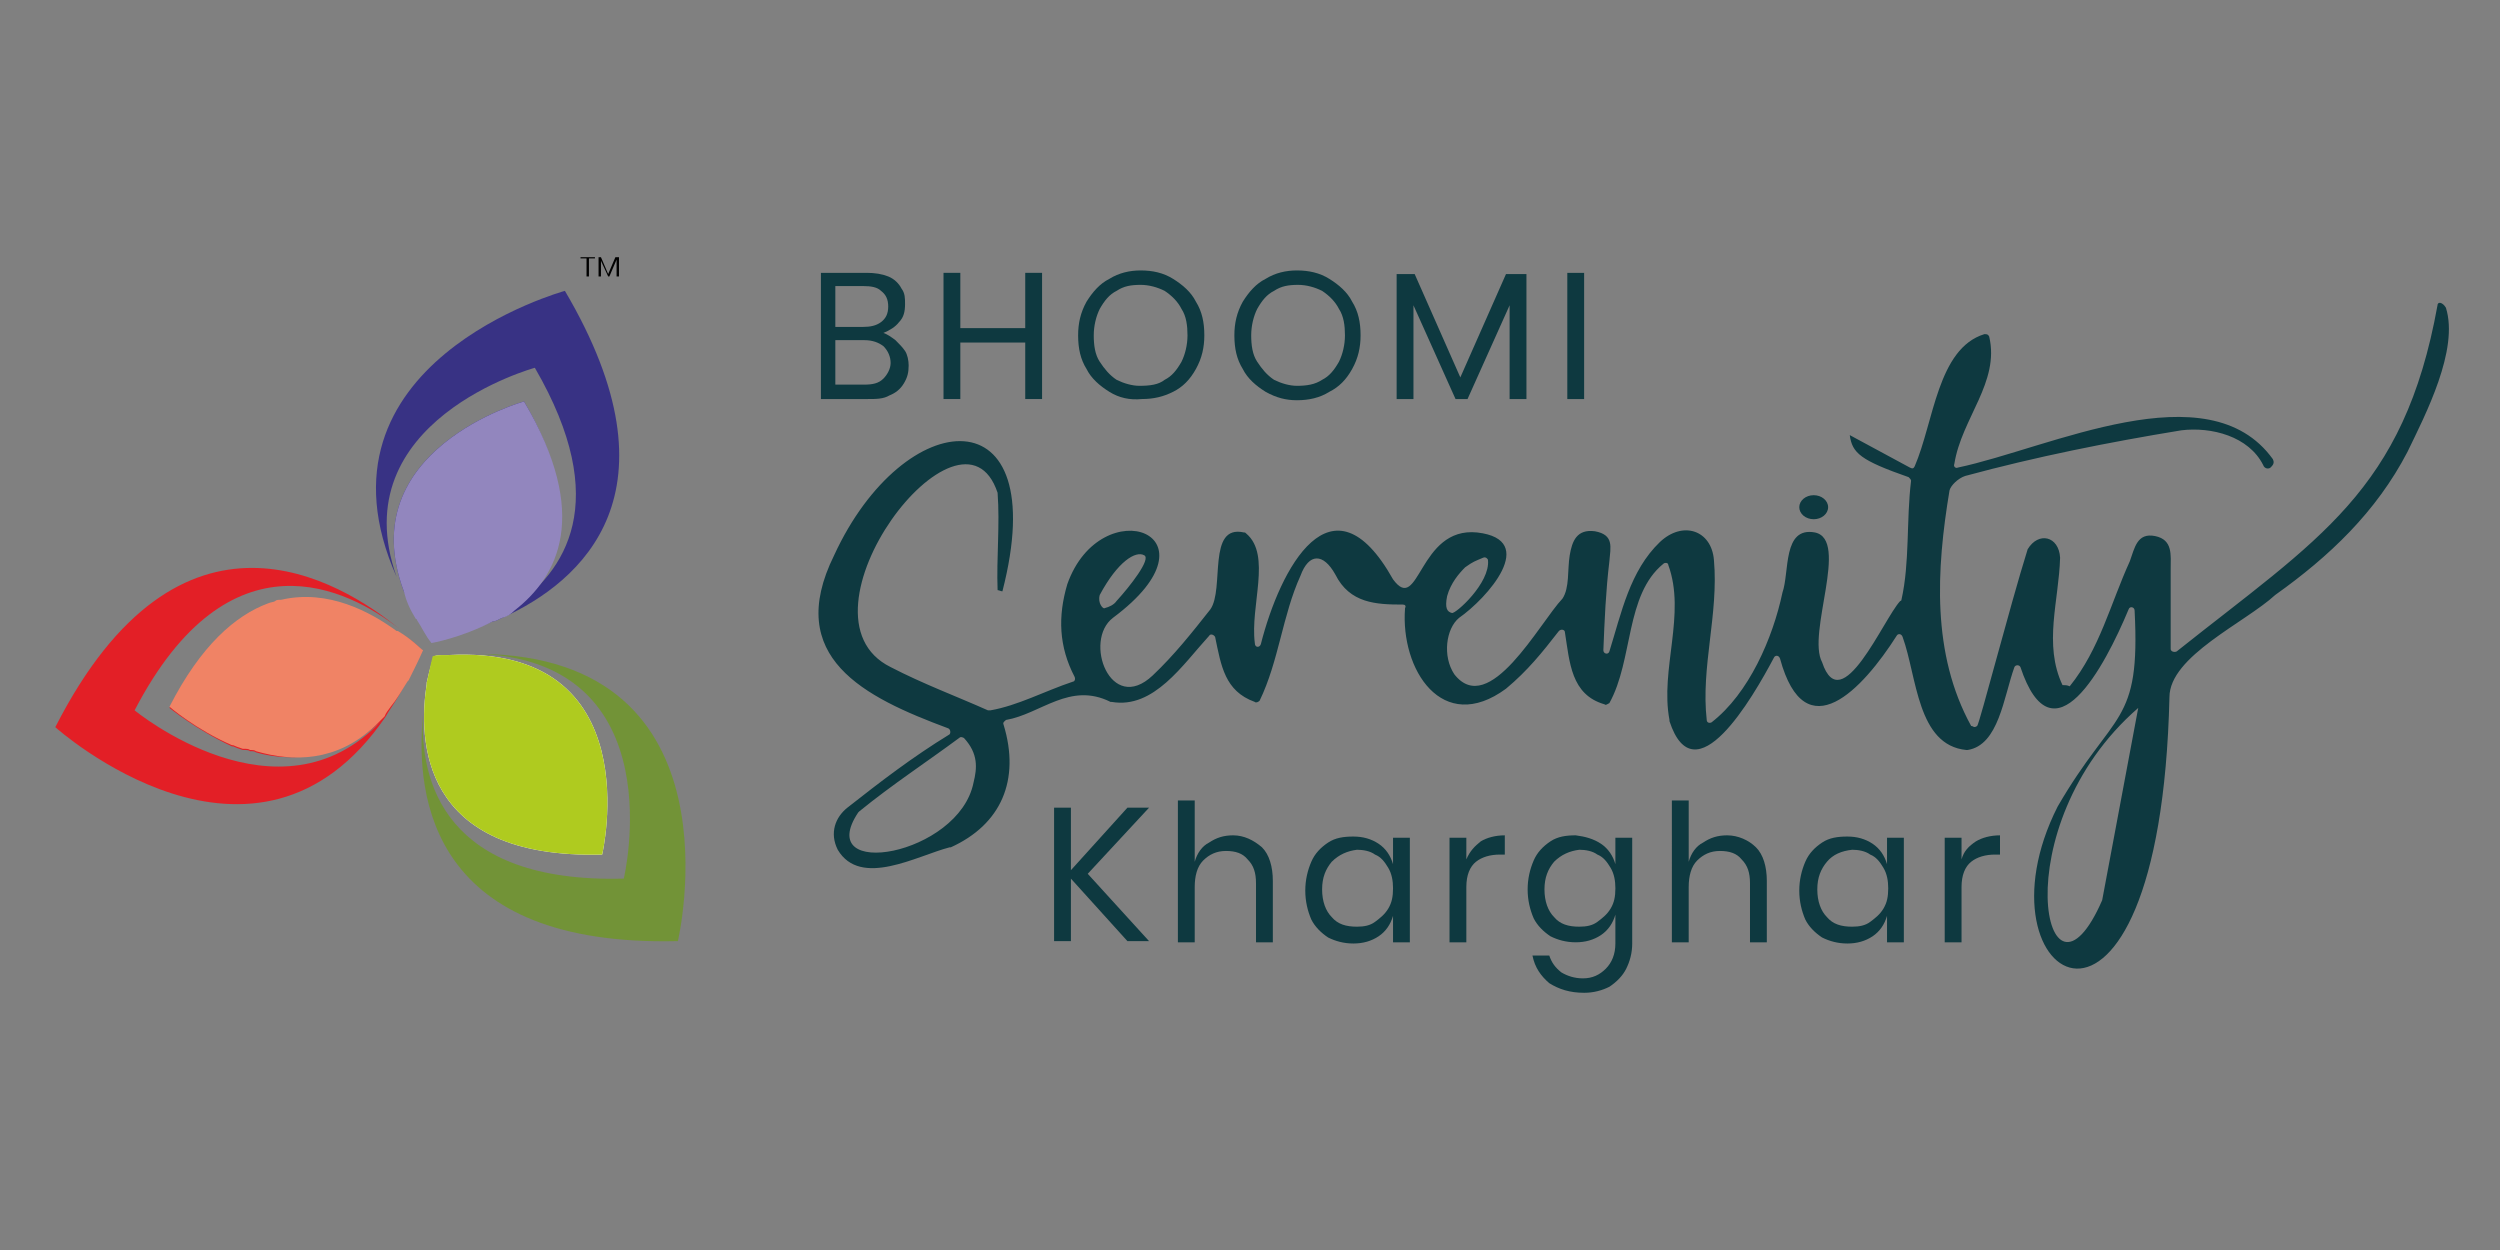 <?xml version="1.0" encoding="utf-8"?>
<!-- Generator: Adobe Illustrator 25.4.1, SVG Export Plug-In . SVG Version: 6.00 Build 0)  -->
<svg version="1.1" id="Layer_1" xmlns="http://www.w3.org/2000/svg" xmlns:xlink="http://www.w3.org/1999/xlink" x="0px" y="0px"
	 viewBox="0 0 208 104" style="enable-background:new 0 0 208 104;" xml:space="preserve">
<rect x="0" y="0" width="208" height="104" fill="#808080" stroke="none"/>
<style type="text/css">
	.st0{enable-background:new    ;}
	.st1{fill:#383284;}
	.st2{fill:#FFFFFF;}
	.st3{fill:#729337;}
	.st4{fill:#E31F26;}
	.st5{fill:#9286BE;}
	.st6{fill:#AFCB1F;}
	.st7{fill:#F08365;}
	.st8{fill:#0E3940;}
</style>
<g>
	<g>
		<g>
			<g class="st0">
				<path d="M49.5,21.4v0.1h-0.5V23h-0.2v-1.5h-0.5v-0.1H49.5z"/>
				<path d="M51.5,21.4V23h-0.2v-1.4L50.7,23h-0.1L50,21.7V23h-0.2v-1.6H50l0.6,1.4l0.6-1.4H51.5z"/>
			</g>
			<g>
				<g>
					<path class="st1" d="M41.8,51.4c-0.3,0.1-0.5,0.3-0.8,0.3c-2.8,1.2-5,1.5-5,1.5c-1-1.4-1.7-2.7-2.4-4
						c-4.4-11.8,10-15.8,10-15.8c5.4,9.3,2.6,14.4-1,17.2c4.4-3,8.4-8.8,1.9-20c0,0-16.1,4.4-11.5,17.4c-7.9-17.8,14-23.8,14-23.8
						C56.9,41,48.4,48.4,41.8,51.4z"/>
					<path class="st2" d="M50.1,71.1c-15.2,0.4-15.3-9.6-14.6-14.2c0-0.1,0-0.1,0-0.1c0.3-1.4,0.6-2.2,0.6-2.2
						c0.3-0.1,0.6-0.1,0.9-0.1c0.1,0,0.2,0,0.3,0C54.2,53.6,50.1,71.1,50.1,71.1z"/>
					<path class="st3" d="M56.4,78.3C36,78.8,34.5,66.5,35.2,59.4C34.9,65,37,73.5,51.9,73.1c0,0,4.3-18-12-18.7
						C62,54.6,56.4,78.3,56.4,78.3z"/>
					<path class="st4" d="M35.1,54.1c-0.4,0.9-0.8,1.7-1.2,2.5c0,0-0.1,0.1-0.1,0.1c-0.4,0.8-0.8,1.5-1.2,2.1l0,0
						c-0.2,0.3-0.4,0.6-0.5,0.8C21.3,75.5,4.6,60.5,4.6,60.5C15,40.1,28.3,48.3,33.2,52.3c-4.2-3.3-14.1-8.4-22,6.8
						c0,0,12,9.9,20.5,0.9c-3.2,3-7.3,3.5-10.4,2.6c-0.1-0.1-0.3-0.1-0.5-0.1c-0.1-0.1-0.3-0.1-0.5-0.1h-0.1
						c-0.3-0.1-0.6-0.2-0.8-0.3h-0.1c-3-1.4-5.2-3.2-5.2-3.2c2.6-5.1,5.5-7.6,8.2-8.6c0.2-0.1,0.5-0.1,0.6-0.2
						c0.1-0.1,0.3-0.1,0.5-0.1c3.9-0.9,7.4,1,9.6,2.6l0,0c0,0,0,0,0.1,0C34.3,53.2,35,54,35.1,54.1z"/>
				</g>
				<g>
					<path class="st5" d="M42.8,50.8c-0.3,0.3-0.6,0.5-1,0.6c-0.3,0.1-0.5,0.3-0.8,0.3c-2.7,1.4-5.1,1.8-5.1,1.8
						c-0.5-0.6-0.8-1.3-1.2-1.9c0,0,0-0.1-0.1-0.1c-0.5-0.8-0.8-1.5-1-2.3c-4.4-11.8,10-15.8,10-15.8C49.2,42.9,46.4,48,42.8,50.8z"
						/>
					<path class="st6" d="M50.1,71.1c-15.2,0.4-15.3-9.6-14.6-14.2c0-0.1,0-0.1,0-0.1c0.3-1.4,0.5-2.2,0.5-2.2
						c0.3-0.1,0.6-0.1,1-0.1c0.1,0,0.2,0,0.3,0C54.2,53.6,50.1,71.1,50.1,71.1z"/>
					<path class="st7" d="M35.2,54.1c-0.4,0.9-0.8,1.7-1.2,2.5c0,0-0.1,0.1-0.1,0.1c-0.5,0.8-0.9,1.5-1.4,2.1l0,0
						c-0.2,0.3-0.4,0.5-0.5,0.8c-0.3,0.3-0.5,0.5-0.8,0.8l0,0c-3.2,3-6.8,3-9.9,2.1c-0.1-0.1-0.3-0.1-0.5-0.1
						c-0.1-0.1-0.3-0.1-0.5-0.1h-0.1c-0.3-0.1-0.6-0.2-0.8-0.3h-0.1c-3-1.3-5.2-3.2-5.2-3.2c2.6-5.1,5.5-7.6,8.2-8.6
						c0.2-0.1,0.5-0.1,0.6-0.2c0.1-0.1,0.3-0.1,0.5-0.1c3.9-0.9,7.4,1,9.6,2.6l0,0c0,0,0,0,0.1,0C34.3,53.2,35,54,35.2,54.1
						C35.1,54.1,35.2,54.1,35.2,54.1z"/>
				</g>
			</g>
		</g>
		<g>
			<g>
				<path class="st8" d="M74.5,28.3c0.3,0.3,0.6,0.6,0.8,0.9c0.2,0.3,0.3,0.8,0.3,1.2c0,0.6-0.1,1-0.4,1.5s-0.7,0.8-1.2,1
					c-0.5,0.3-1.1,0.3-1.8,0.3h-3.9V22.7h3.8c0.7,0,1.3,0.1,1.8,0.3s0.9,0.6,1.1,1c0.3,0.4,0.3,0.8,0.3,1.3c0,0.6-0.1,1.1-0.5,1.5
					c-0.3,0.4-0.8,0.7-1.3,0.9C73.8,27.8,74.1,28,74.5,28.3z M69.5,27.2h2.3c0.6,0,1.1-0.1,1.5-0.4s0.6-0.7,0.6-1.3s-0.2-1-0.6-1.3
					c-0.3-0.3-0.8-0.4-1.5-0.4h-2.3L69.5,27.2L69.5,27.2z M73.5,31.5c0.3-0.3,0.6-0.8,0.6-1.3s-0.2-1-0.6-1.4
					c-0.4-0.3-0.9-0.5-1.6-0.5h-2.4V32h2.4C72.6,32,73.1,31.9,73.5,31.5z"/>
				<path class="st8" d="M86.7,22.7v10.5h-1.4v-4.7h-5.4v4.7h-1.4V22.7h1.4v4.6h5.4v-4.6H86.7z"/>
				<path class="st8" d="M92.3,32.6c-0.8-0.5-1.5-1.1-1.9-1.9c-0.5-0.8-0.7-1.7-0.7-2.8c0-1,0.2-1.9,0.7-2.8
					c0.5-0.8,1.1-1.5,1.9-1.9c0.8-0.5,1.7-0.7,2.6-0.7c1,0,1.9,0.2,2.7,0.7c0.8,0.5,1.5,1.1,1.9,1.9c0.5,0.8,0.7,1.7,0.7,2.8
					c0,1-0.2,1.9-0.7,2.8s-1.1,1.5-1.9,1.9C96.8,33,96,33.2,95,33.2C94,33.3,93.1,33.1,92.3,32.6z M96.9,31.6c0.6-0.3,1-0.8,1.4-1.5
					c0.3-0.6,0.5-1.4,0.5-2.2c0-0.8-0.1-1.6-0.5-2.2c-0.3-0.6-0.8-1.1-1.4-1.5c-0.6-0.3-1.3-0.5-2-0.5c-0.8,0-1.4,0.1-2,0.5
					c-0.6,0.3-1,0.8-1.4,1.5c-0.3,0.6-0.5,1.4-0.5,2.2c0,0.8,0.1,1.6,0.5,2.2s0.8,1.1,1.4,1.5c0.6,0.3,1.3,0.5,1.9,0.5
					C95.7,32.1,96.4,32,96.9,31.6z"/>
				<path class="st8" d="M105.3,32.6c-0.8-0.5-1.5-1.1-1.9-1.9c-0.5-0.8-0.7-1.7-0.7-2.8c0-1,0.2-1.9,0.7-2.8
					c0.5-0.8,1.1-1.5,1.9-1.9c0.8-0.5,1.7-0.7,2.6-0.7c1,0,1.9,0.2,2.7,0.7c0.8,0.5,1.5,1.1,1.9,1.9c0.5,0.8,0.7,1.7,0.7,2.8
					c0,1-0.2,1.9-0.7,2.8s-1.1,1.5-1.9,1.9c-0.8,0.5-1.7,0.7-2.7,0.7C107,33.3,106.2,33.1,105.3,32.6z M110,31.6
					c0.6-0.3,1-0.8,1.4-1.5c0.3-0.6,0.5-1.4,0.5-2.2c0-0.8-0.1-1.6-0.5-2.2c-0.3-0.6-0.8-1.1-1.4-1.5c-0.6-0.3-1.3-0.5-2-0.5
					c-0.8,0-1.4,0.1-2,0.5c-0.6,0.3-1,0.8-1.4,1.5c-0.3,0.6-0.5,1.4-0.5,2.2c0,0.8,0.1,1.6,0.5,2.2s0.8,1.1,1.4,1.5
					c0.6,0.3,1.3,0.5,1.9,0.5C108.7,32.1,109.4,32,110,31.6z"/>
				<path class="st8" d="M127,22.8v10.4h-1.4v-7.8l-3.5,7.8h-1l-3.5-7.8v7.8h-1.4V22.8h1.5l3.8,8.6l3.8-8.6
					C125.4,22.8,127,22.8,127,22.8z"/>
				<path class="st8" d="M131.8,22.7v10.5h-1.4V22.7H131.8z"/>
			</g>
			<g>
				<path class="st8" d="M202.8,25.4c-2.8,15.5-9.9,19.4-21.7,28.8c-0.2,0.1-0.5,0-0.5-0.2c0-2.4,0-4.5,0-6.7c0-1.1,0.2-2.4-1.3-2.7
					c-1.5-0.3-1.7,1-2.1,2.1c-1.6,3.5-2.5,7.3-5,10.4c-0.2-0.1-0.4-0.1-0.6-0.1c-1.6-3.4-0.3-7-0.2-10.6c-0.1-1.8-1.8-2.2-2.7-0.7
					c-1.5,4.8-4,14.5-4.2,14.7c-0.3,0.2-0.3,0-0.5,0c-3.3-6-2.9-13-1.8-19.6c0.1-0.4,0.7-1,1.3-1.2c5.9-1.6,11.9-2.8,18-3.8
					c2.5-0.3,5.6,0.5,6.8,2.9c0.1,0.3,0.5,0.4,0.7,0.1l0,0c0.2-0.2,0.2-0.4,0.1-0.6c-5.4-7.5-18.6-0.9-26.2,0.7
					c-0.2,0.1-0.4-0.1-0.3-0.3c0.6-3.8,3.8-6.8,2.9-10.6c-0.1-0.2-0.2-0.2-0.4-0.2c-3.9,1.2-4.2,7.3-5.8,11
					c-0.1,0.2-0.2,0.2-0.4,0.1c-1.7-0.9-3.3-1.8-5-2.7c0.2,1.5,0.9,2.1,4.9,3.5c0.1,0.1,0.2,0.2,0.2,0.3c-0.4,3.3-0.1,6.8-0.8,9.9
					c0,0.1-0.1,0.1-0.1,0.1c-1.4,1.5-4.9,9.9-6.5,5.1c-1.3-2.4,2.3-10.2-0.6-10.8c-2.7-0.5-2.1,3.3-2.7,5c-0.8,3.8-2.8,8.4-5.9,10.8
					c-0.2,0.1-0.4,0-0.4-0.2c-0.5-4.4,1-8.8,0.6-13.3c-0.2-2.5-2.6-3.3-4.5-1.5c-2.5,2.4-3.2,5.9-4.2,9.1c-0.1,0.3-0.5,0.2-0.5-0.1
					c0.1-2.5,0.2-4.9,0.5-7.4c0.1-1.2,0.4-2.2-1.2-2.5c-1.5-0.2-1.9,0.8-2.1,2c-0.2,1.2,0,2.7-0.6,3.6c-1.9,2-6.1,10-9,6.3
					c-1-1.5-0.7-3.8,0.4-4.7c2.3-1.6,6.7-6.5,1.5-7.1c-4.9-0.5-4.8,6.9-7,3.9c-5.1-9.1-9.4-0.9-11,5.4c-0.1,0.3-0.5,0.3-0.5-0.1
					c-0.4-3.1,1.4-7.3-0.7-9.1c-0.1-0.1-0.1-0.1-0.2-0.1c-3.1-0.7-1.6,4.7-2.8,6.4c-1.5,1.9-3,3.8-4.8,5.5c-3.5,3.3-5.8-2.9-3.3-4.8
					c9.4-7-1-10.7-3.8-2.8c-0.8,2.7-0.7,5.2,0.6,7.7c0.1,0.2,0,0.4-0.1,0.4c-2.4,0.8-4.6,2-6.9,2.4c-0.1,0-0.1,0-0.2,0
					c-2.7-1.2-5.4-2.2-8.1-3.6C65.4,51.2,80,32,83,41V41c0.2,2.7-0.1,5.4,0,8.1c0.1,0,0.3,0.1,0.4,0.1c4.3-16.7-8.2-15.6-14-3
					c-4.2,8.5,2.5,11.8,9.5,14.4c0.2,0.1,0.2,0.4,0.1,0.5c-3.1,1.9-5.7,3.9-8.5,6.1c-1,0.8-1.5,2.1-0.8,3.5c1.9,3.2,6.6,0.5,9.3-0.2
					c0,0,0,0,0.1,0c4.2-1.9,5.8-5.6,4.4-10.2c-0.1-0.2,0.1-0.3,0.2-0.4c2.9-0.5,5.3-3.2,8.7-1.5h0.1c3.5,0.6,5.9-3.1,8.1-5.5
					c0.1-0.2,0.4-0.1,0.5,0.1c0.5,2.4,0.8,4.5,3.3,5.4c0.1,0.1,0.3,0,0.4-0.1c1.6-3.3,1.9-7.1,3.4-10.4c0.7-1.9,1.9-1.9,2.9-0.1
					c1.2,2.4,3.4,2.5,5.6,2.5c0.2,0,0.3,0.1,0.2,0.3c-0.4,5.1,3.1,10.6,8.4,6.7l0,0c1.8-1.5,3-3,4.4-4.8c0.2-0.2,0.5-0.1,0.5,0.1
					c0.4,2.5,0.5,5.2,3.3,6c0.1,0.1,0.2,0,0.4-0.1c2-3.6,1.3-9,4.5-11.6c0.1-0.1,0.4-0.1,0.4,0.1c1.5,4.1-0.7,8.7,0.1,12.9v0.1
					c2.1,6.4,6.9-1.9,8.7-5.3c0.1-0.2,0.4-0.2,0.5,0.1c2.1,7.7,6.9,2.5,9.7-1.9c0.1-0.2,0.4-0.2,0.5,0.1c1.2,3.3,1.2,9,5.3,9.4
					c0.1,0,0.1,0,0.1,0c2.6-0.4,3-4.4,3.9-6.9c0.1-0.2,0.4-0.2,0.5,0c2.7,8.1,7,0,9-4.8c0.1-0.3,0.5-0.2,0.5,0.1
					c0.5,9.6-1.7,8.2-6.4,16.3l0,0c-7.4,14.6,8.5,24.4,9.3-9.1c0-3.4,6.3-6.2,8.8-8.5l0,0c4.5-3.2,8.4-6.9,11-11.9
					c1.5-3.1,4.3-8.5,3.2-12C203.2,25.1,202.8,25.1,202.8,25.4z M121.9,47.2c0.7-0.5,0.8-0.5,1.5-0.8c0.2-0.1,0.4,0.1,0.4,0.2
					c0.2,1.9-2.7,4.5-3,4.4c-0.4-0.1-0.6-0.4-0.4-1.4C120.7,48.5,121.4,47.7,121.9,47.2z M95.2,46.2c0.6,0.3-1.2,2.6-2.3,3.8
					c-0.2,0.3-0.6,0.5-1,0.6c-0.1,0.1-0.6-0.4-0.4-1.1C93,46.7,94.5,45.8,95.2,46.2z M81,65.1c-1.2,6.1-13.4,8.2-9.6,2.5l0.1-0.1
					c2.7-2.2,5.6-4.1,8.3-6.1c0.1-0.1,0.2-0.1,0.4,0C81.4,62.7,81.3,63.9,81,65.1z M174.9,74.9c-4.7,10.8-8.4-6.1,3-16
					C176.9,64.2,175.9,69.6,174.9,74.9C174.9,74.9,174.9,74.9,174.9,74.9z"/>
				<ellipse class="st8" cx="150.9" cy="42.2" rx="1.2" ry="1"/>
			</g>
		</g>
	</g>
	<g class="st0">
		<path class="st8" d="M90.5,72.7l5.1,5.6h-1.8l-4.7-5.2v5.2h-1.4V67.2h1.4v5.2l4.7-5.2h1.8L90.5,72.7z"/>
		<path class="st8" d="M105,70.5c0.6,0.6,0.9,1.6,0.9,2.8v5.1h-1.4v-4.9c0-0.9-0.2-1.5-0.7-2c-0.4-0.5-1-0.7-1.8-0.7
			c-0.8,0-1.4,0.3-1.9,0.8c-0.5,0.5-0.7,1.3-0.7,2.2v4.6h-1.4V66.6h1.4v5.1c0.2-0.7,0.6-1.3,1.2-1.6c0.6-0.4,1.2-0.6,2-0.6
			C103.5,69.5,104.3,69.9,105,70.5z"/>
		<path class="st8" d="M114.7,70.2c0.6,0.4,1,1,1.2,1.7v-2.2h1.4v8.7h-1.4v-2.2c-0.2,0.7-0.6,1.3-1.2,1.7c-0.6,0.4-1.3,0.6-2.1,0.6
			c-0.8,0-1.5-0.2-2.1-0.5c-0.6-0.4-1.1-0.9-1.4-1.5c-0.3-0.7-0.5-1.5-0.5-2.4c0-0.9,0.2-1.7,0.5-2.4c0.3-0.7,0.8-1.2,1.4-1.6
			c0.6-0.4,1.3-0.5,2.1-0.5C113.4,69.6,114.1,69.8,114.7,70.2z M110.8,71.7c-0.5,0.6-0.8,1.3-0.8,2.3c0,1,0.3,1.8,0.8,2.3
			c0.5,0.6,1.2,0.8,2.1,0.8c0.6,0,1.1-0.1,1.5-0.4c0.4-0.3,0.8-0.6,1.1-1.1c0.3-0.5,0.4-1,0.4-1.7c0-0.6-0.1-1.2-0.4-1.7
			c-0.3-0.5-0.6-0.9-1.1-1.1c-0.4-0.3-1-0.4-1.5-0.4C112.1,70.8,111.4,71.1,110.8,71.7z"/>
		<path class="st8" d="M123.2,70c0.5-0.3,1.2-0.5,2-0.5v1.6h-0.4c-0.8,0-1.5,0.2-2,0.6c-0.5,0.4-0.8,1.1-0.8,2.1v4.6h-1.4v-8.7h1.4
			v1.8C122.3,70.8,122.7,70.4,123.2,70z"/>
		<path class="st8" d="M133.2,70.2c0.6,0.4,1,1,1.2,1.7v-2.2h1.4v8.8c0,0.8-0.2,1.5-0.5,2.1c-0.3,0.6-0.8,1.1-1.4,1.5
			c-0.6,0.3-1.3,0.5-2.1,0.5c-1.2,0-2.1-0.3-2.9-0.8c-0.7-0.6-1.2-1.3-1.4-2.3h1.4c0.2,0.6,0.5,1,1,1.4c0.5,0.3,1.1,0.5,1.8,0.5
			c0.8,0,1.4-0.3,1.9-0.8c0.5-0.5,0.8-1.2,0.8-2.1v-2.4c-0.2,0.7-0.6,1.3-1.2,1.7c-0.6,0.4-1.3,0.6-2.1,0.6c-0.8,0-1.5-0.2-2.1-0.5
			c-0.6-0.4-1.1-0.9-1.4-1.5c-0.3-0.7-0.5-1.5-0.5-2.4c0-0.9,0.2-1.7,0.5-2.4c0.3-0.7,0.8-1.2,1.4-1.6c0.6-0.4,1.3-0.5,2.1-0.5
			C131.9,69.6,132.6,69.8,133.2,70.2z M129.3,71.7c-0.5,0.6-0.8,1.3-0.8,2.3c0,1,0.3,1.8,0.8,2.3c0.5,0.6,1.2,0.8,2.1,0.8
			c0.6,0,1.1-0.1,1.5-0.4c0.4-0.3,0.8-0.6,1.1-1.1c0.3-0.5,0.4-1,0.4-1.7c0-0.6-0.1-1.2-0.4-1.7c-0.3-0.5-0.6-0.9-1.1-1.1
			c-0.4-0.3-1-0.4-1.5-0.4C130.6,70.8,129.9,71.1,129.3,71.7z"/>
		<path class="st8" d="M146.1,70.5c0.6,0.6,0.9,1.6,0.9,2.8v5.1h-1.4v-4.9c0-0.9-0.2-1.5-0.7-2c-0.4-0.5-1-0.7-1.8-0.7
			c-0.8,0-1.4,0.3-1.9,0.8c-0.5,0.5-0.7,1.3-0.7,2.2v4.6h-1.4V66.6h1.4v5.1c0.2-0.7,0.6-1.3,1.2-1.6c0.6-0.4,1.2-0.6,2-0.6
			C144.6,69.5,145.5,69.9,146.1,70.5z"/>
		<path class="st8" d="M155.8,70.2c0.6,0.4,1,1,1.2,1.7v-2.2h1.4v8.7h-1.4v-2.2c-0.2,0.7-0.6,1.3-1.2,1.7c-0.6,0.4-1.3,0.6-2.1,0.6
			c-0.8,0-1.5-0.2-2.1-0.5c-0.6-0.4-1.1-0.9-1.4-1.5c-0.3-0.7-0.5-1.5-0.5-2.4c0-0.9,0.2-1.7,0.5-2.4c0.3-0.7,0.8-1.2,1.4-1.6
			c0.6-0.4,1.3-0.5,2.1-0.5C154.5,69.6,155.2,69.8,155.8,70.2z M152,71.7c-0.5,0.6-0.8,1.3-0.8,2.3c0,1,0.3,1.8,0.8,2.3
			c0.5,0.6,1.2,0.8,2.1,0.8c0.6,0,1.1-0.1,1.5-0.4c0.4-0.3,0.8-0.6,1.1-1.1c0.3-0.5,0.4-1,0.4-1.7c0-0.6-0.1-1.2-0.4-1.7
			c-0.3-0.5-0.6-0.9-1.1-1.1c-0.4-0.3-1-0.4-1.5-0.4C153.2,70.8,152.5,71.1,152,71.7z"/>
		<path class="st8" d="M164.4,70c0.5-0.3,1.2-0.5,2-0.5v1.6h-0.4c-0.8,0-1.5,0.2-2,0.6c-0.5,0.4-0.8,1.1-0.8,2.1v4.6h-1.4v-8.7h1.4
			v1.8C163.4,70.8,163.8,70.4,164.4,70z"/>
	</g>
</g>
</svg>
